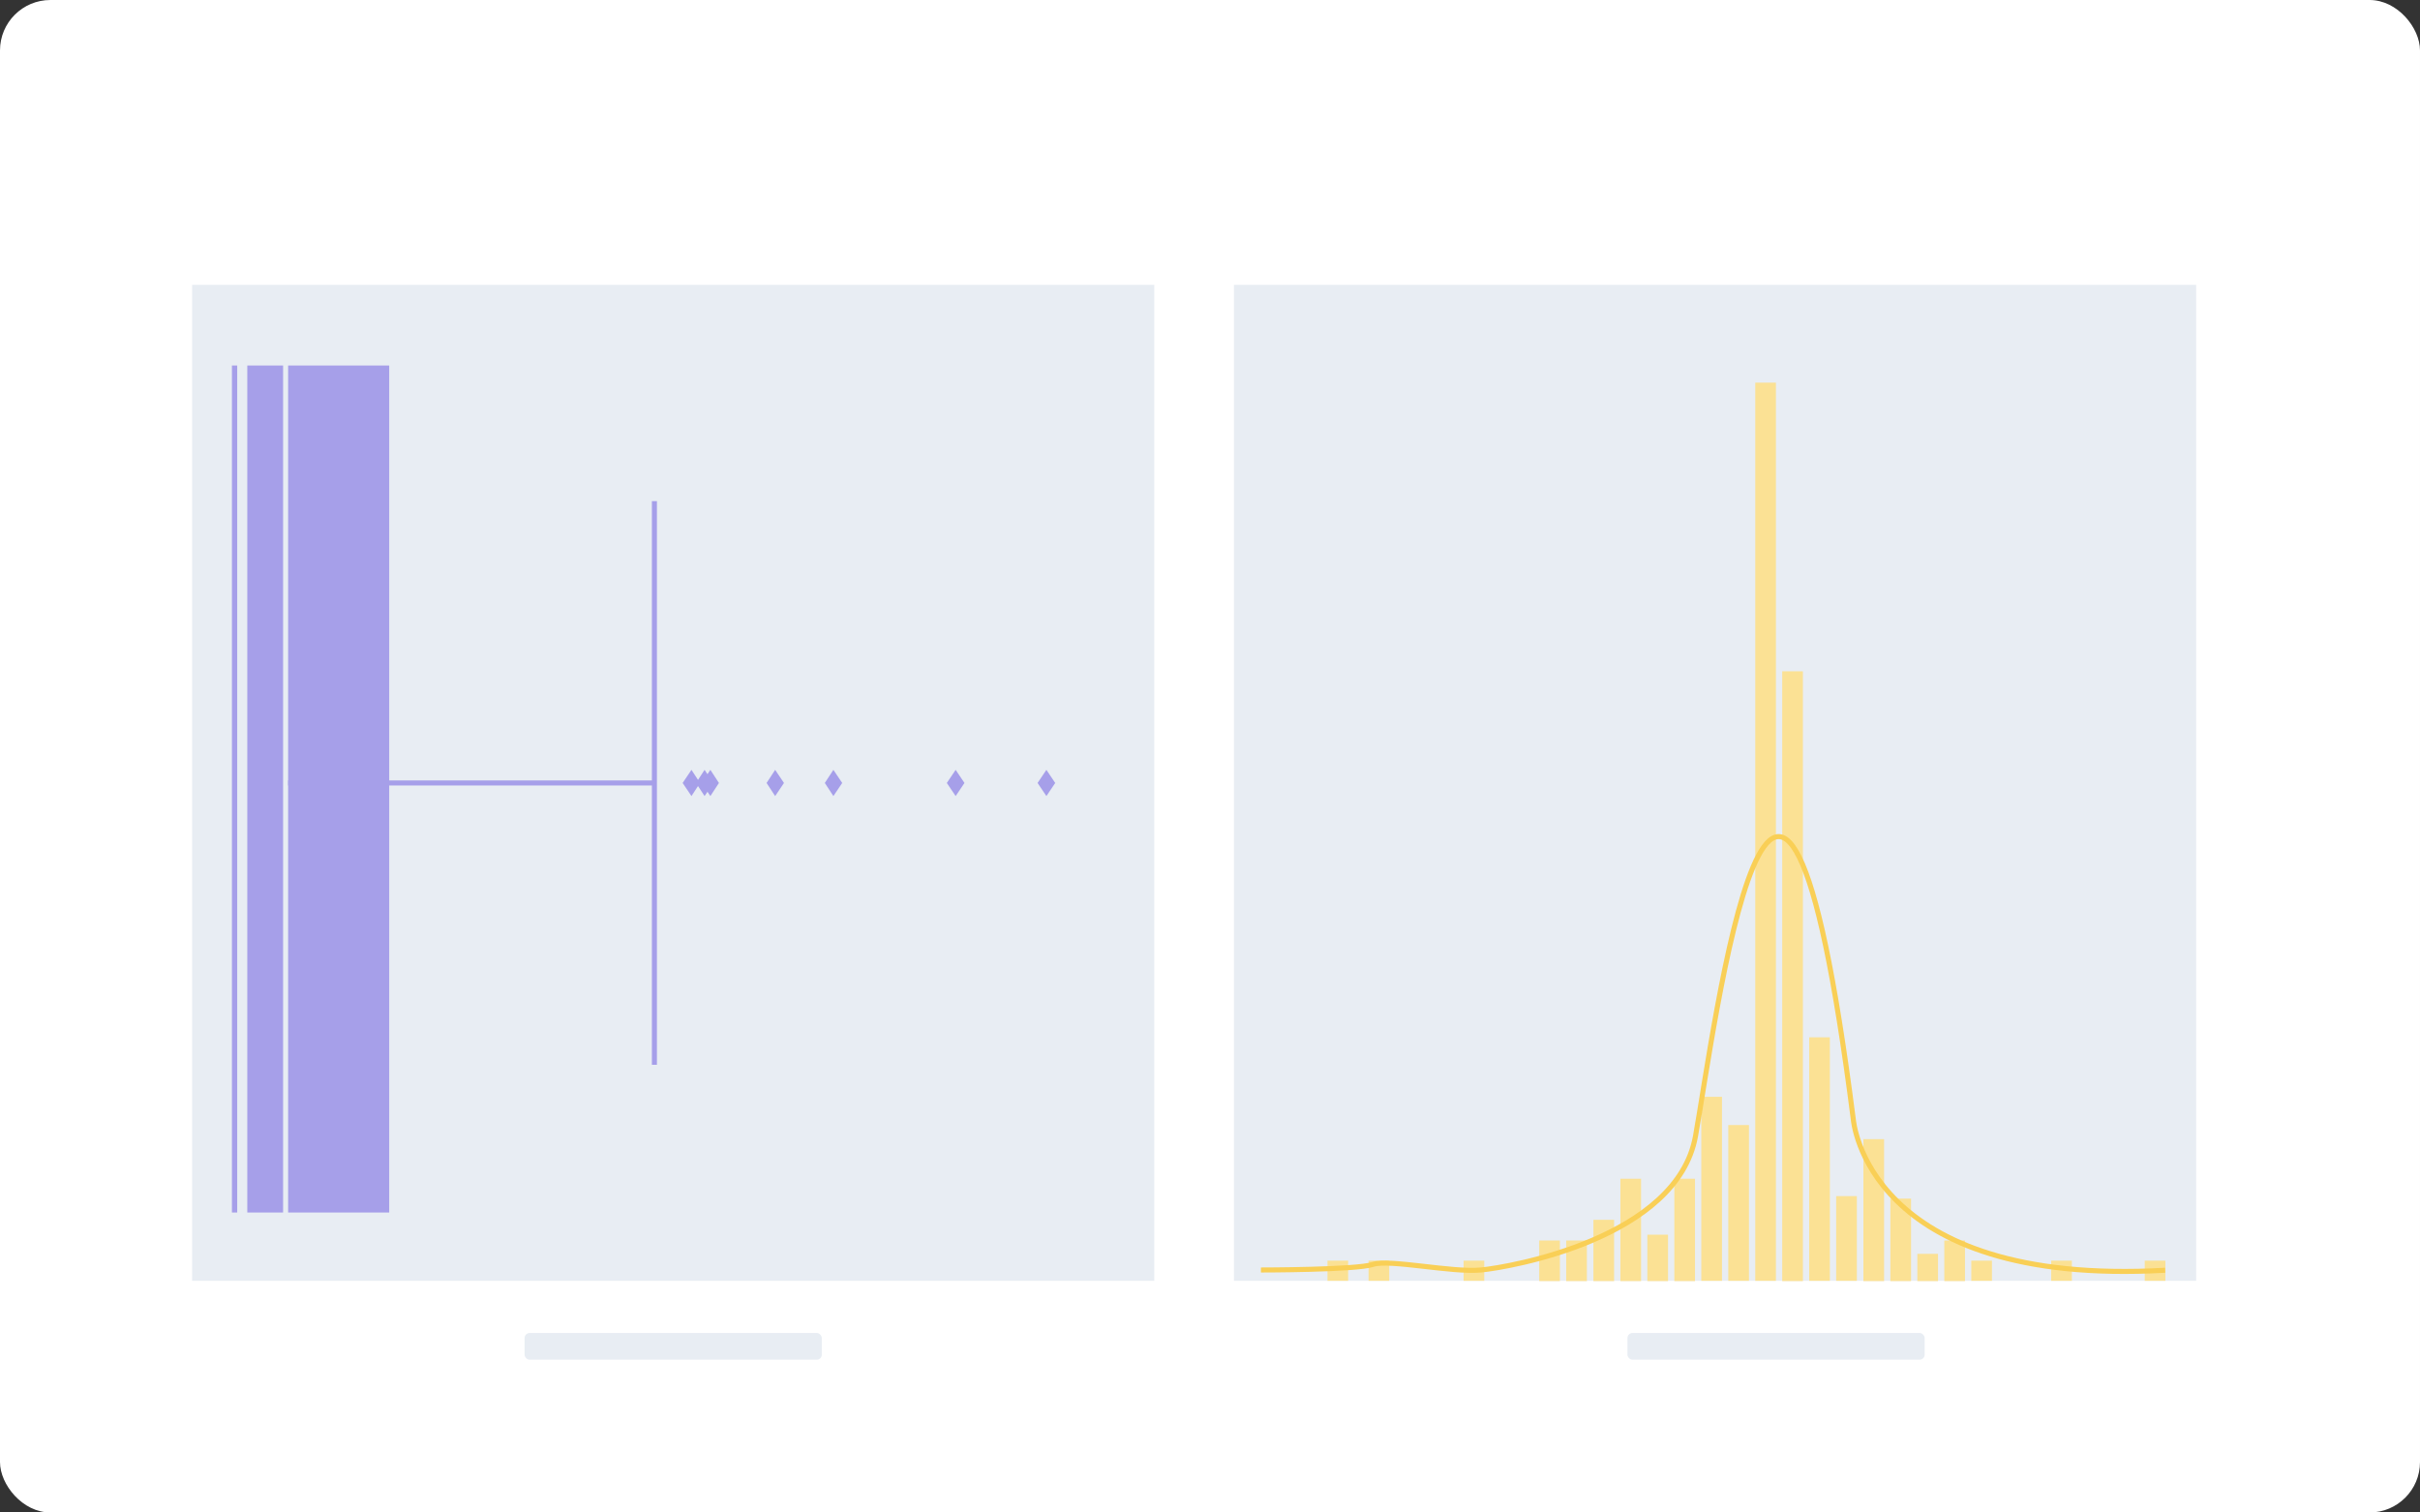 <?xml version="1.0" encoding="UTF-8"?>
<svg xmlns="http://www.w3.org/2000/svg" version="1.1" viewBox="0 0 960 600">
  <rect x="0" y="0" width="960" height="600" fill="#333333" stroke="none"/>
  <defs>
    <style>
      .cls-1 {
        fill: #a69fe9;
      }

      .cls-2 {
        fill: #e8edf3;
      }

      .cls-3 {
        fill: #fff;
      }

      .cls-4 {
        stroke: #a69fe9;
      }

      .cls-4, .cls-5 {
        fill: none;
        stroke-miterlimit: 10;
        stroke-width: 2px;
      }

      .cls-6 {
        fill: #fbe194;
      }

      .cls-5 {
        stroke: #f9cf56;
      }
    </style>
  </defs>
  <!-- Generator: Adobe Illustrator 28.8.0, SVG Export Plug-In . SVG Version: 1.2.0 Build 19)  -->
  <g>
    <g id="Handy">
      <rect class="cls-3" width="960" height="600" rx="20" ry="20"/>
      <g>
        <rect id="Rechteck_303" class="cls-2" x="76.2" y="113" width="381.7" height="395.1"/>
        <rect id="Rechteck_303-2" data-name="Rechteck_303" class="cls-2" x="489.5" y="113" width="381.7" height="395.1"/>
        <rect class="cls-1" x="98.1" y="145" width="14.2" height="336"/>
        <rect class="cls-1" x="92" y="145" width="2.1" height="336"/>
        <rect class="cls-1" x="114.3" y="145" width="40.1" height="336"/>
        <line class="cls-4" x1="114.3" y1="310.6" x2="259.6" y2="310.6"/>
        <line class="cls-4" x1="259.6" y1="198.8" x2="259.6" y2="422.4"/>
        <polygon class="cls-1" points="277.7 310.6 274.3 315.8 270.8 310.6 274.3 305.4 277.7 310.6"/>
        <polygon class="cls-1" points="283 310.6 279.5 315.8 276.1 310.6 279.5 305.4 283 310.6"/>
        <polygon class="cls-1" points="285.2 310.6 281.8 315.8 278.3 310.6 281.8 305.4 285.2 310.6"/>
        <polygon class="cls-1" points="311 310.6 307.5 315.8 304.1 310.6 307.5 305.4 311 310.6"/>
        <polygon class="cls-1" points="334.1 310.6 330.6 315.8 327.2 310.6 330.6 305.4 334.1 310.6"/>
        <polygon class="cls-1" points="382.6 310.6 379.1 315.8 375.6 310.6 379.1 305.4 382.6 310.6"/>
        <polygon class="cls-1" points="418.6 310.6 415.1 315.8 411.6 310.6 415.1 305.4 418.6 310.6"/>
        <g>
          <g>
            <rect class="cls-6" x="610.6" y="492.1" width="8.2" height="16.1"/>
            <rect class="cls-6" x="621.3" y="492.1" width="8.2" height="16.1"/>
            <rect class="cls-6" x="632.1" y="483.9" width="8.2" height="24.3"/>
            <rect class="cls-6" x="642.8" y="467.6" width="8.2" height="40.6"/>
            <rect class="cls-6" x="653.5" y="489.8" width="8.2" height="18.4"/>
            <rect class="cls-6" x="664.2" y="467.6" width="8.2" height="40.6"/>
            <rect class="cls-6" x="674.9" y="435.1" width="8.2" height="73"/>
            <rect class="cls-6" x="685.6" y="446.3" width="8.2" height="61.8"/>
            <rect class="cls-6" x="696.3" y="151.8" width="8.2" height="356.3"/>
            <rect class="cls-6" x="707" y="266.3" width="8.2" height="241.9"/>
            <rect class="cls-6" x="717.7" y="411.5" width="8.2" height="96.6"/>
            <rect class="cls-6" x="728.4" y="474.5" width="8.2" height="33.6"/>
            <rect class="cls-6" x="739.2" y="451.9" width="8.2" height="56.3"/>
            <rect class="cls-6" x="749.9" y="475.5" width="8.2" height="32.7"/>
            <rect class="cls-6" x="760.6" y="497.4" width="8.2" height="10.8"/>
            <rect class="cls-6" x="771.3" y="492.1" width="8.2" height="16.1"/>
            <rect class="cls-6" x="782" y="500.1" width="8.2" height="8"/>
          </g>
          <rect class="cls-6" x="813.7" y="500.1" width="8.2" height="8"/>
          <rect class="cls-6" x="850.8" y="500.1" width="8.2" height="8"/>
          <rect class="cls-6" x="580.6" y="500.1" width="8.2" height="8"/>
          <rect class="cls-6" x="542.9" y="500.1" width="8.2" height="8"/>
          <rect class="cls-6" x="526.6" y="500.1" width="8.2" height="8"/>
        </g>
        <path class="cls-5" d="M500.2,503.8s37.8,0,44.4-2.2c6.5-2.2,31.3,3.3,42.9,2.2s77.8-12.6,85.1-53.1c7.3-40.5,32.7-241.9,62.6-6.6,0,0,5.1,66.5,123.7,59.8"/>
        <rect class="cls-2" x="208.1" y="528.8" width="117.9" height="10.6" rx="2" ry="2"/>
        <rect class="cls-2" x="645.6" y="528.8" width="117.9" height="10.6" rx="2" ry="2"/>
      </g>
    </g>
  </g>
</svg>